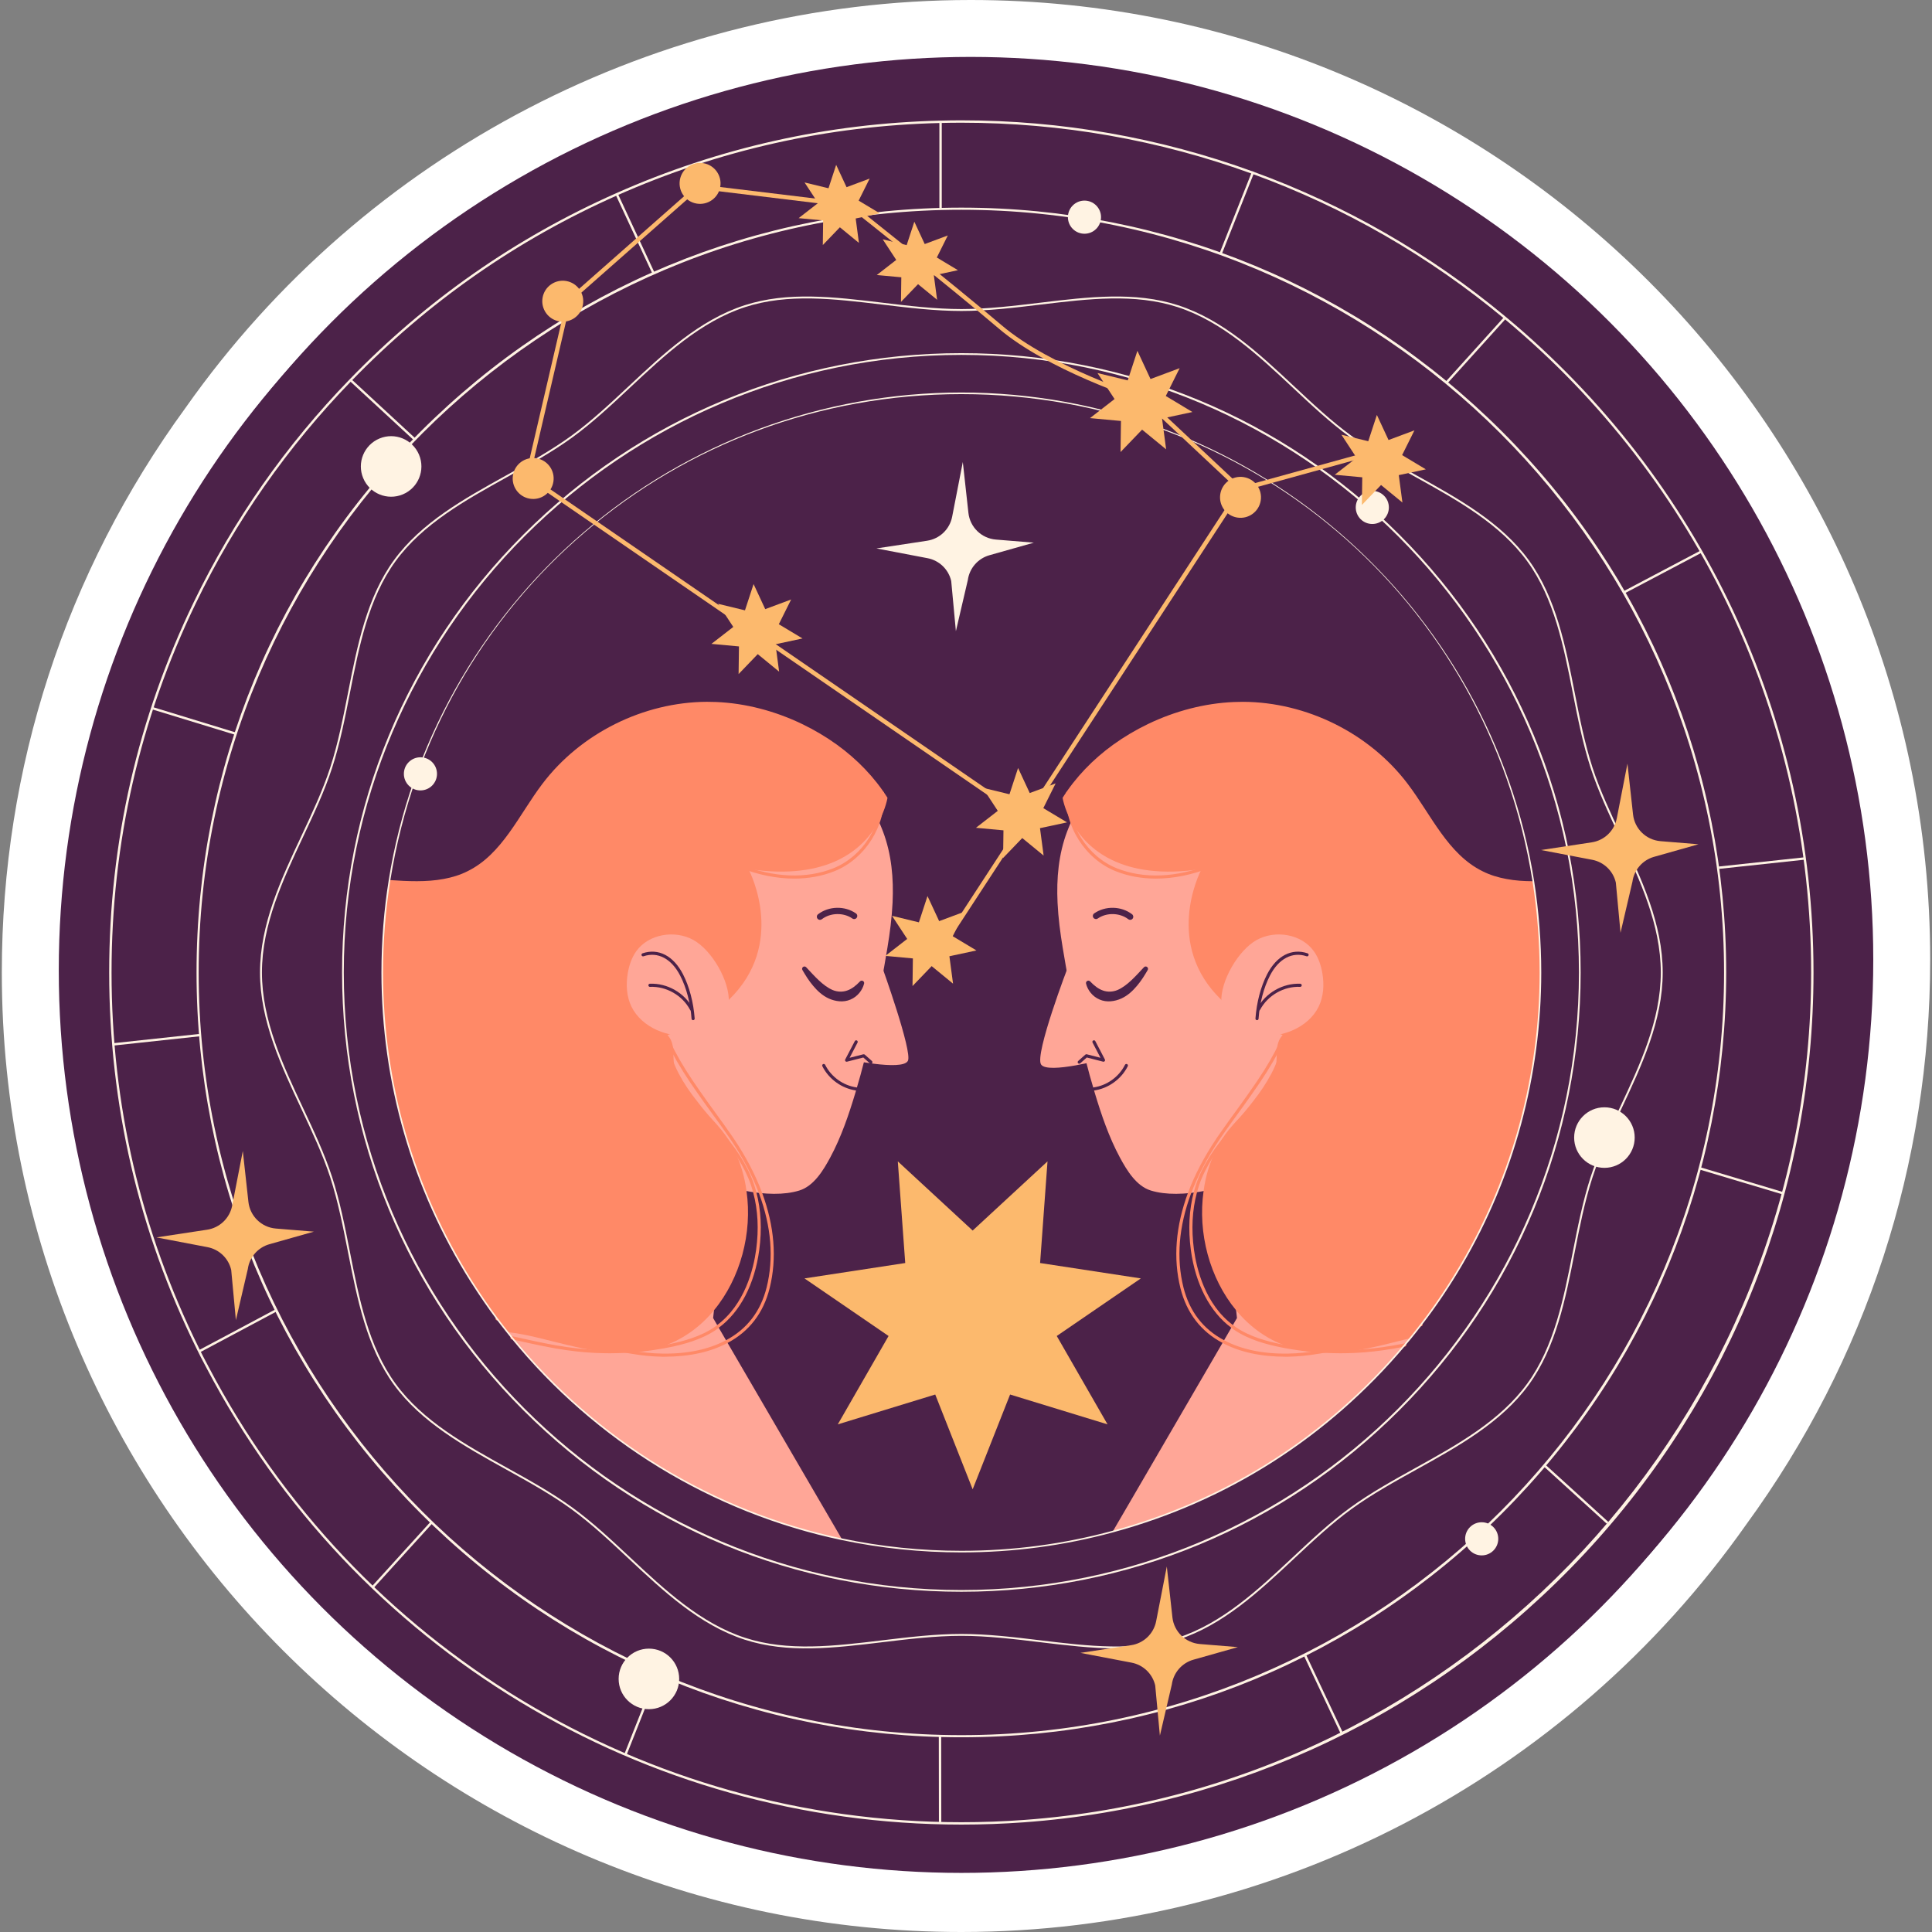 <?xml version="1.0" encoding="UTF-8"?>
<!-- Generator: Adobe Illustrator 25.2.3, SVG Export Plug-In . SVG Version: 6.00 Build 0)  -->
<svg xmlns="http://www.w3.org/2000/svg" xmlns:xlink="http://www.w3.org/1999/xlink" version="1.1" id="Capa_1" x="0px" y="0px" viewBox="0 0 512 512" style="enable-background:new 0 0 512 512;" xml:space="preserve" width="512" height="512">
<rect x="0" y="0" width="512" height="512" fill="#808080" stroke="none"/>
<g>
	<g>
		<path style="fill:#FFFFFF;" d="M254.771,512C114.554,512,0.481,397.927,0.481,257.71c0-54.22,16.846-105.973,48.72-149.679    C96.844,40.384,174.603,0,257.231,0c140.214,0,254.287,114.073,254.287,254.288c0,54.22-16.844,105.974-48.719,149.679    C415.157,471.614,337.399,512,254.771,512z"/>
	</g>
	<g>
		<g>
			<circle style="fill:#4C2249;" cx="257.231" cy="254.288" r="239.205"/>
		</g>
		<g>
			<circle style="fill:#4C2249;" cx="254.782" cy="257.133" r="239.205"/>
		</g>
		<g>
			<g>
				<path style="fill:#FFF3E3;" d="M254.771,433.012c6.906,0,13.999,0.853,20.856,1.679c12.926,1.555,25.135,3.021,36.436-0.648      c11.831-3.842,21.345-12.748,30.544-21.36c4.876-4.568,9.921-9.29,15.204-13.135c5.372-3.91,11.482-7.301,17.392-10.581      c10.974-6.089,22.319-12.386,29.532-22.297c7.144-9.814,9.646-22.536,12.064-34.84c1.311-6.658,2.664-13.542,4.738-19.929      c1.974-6.084,4.866-12.248,7.665-18.211c5.372-11.444,10.923-23.278,10.923-35.978s-5.551-24.534-10.923-35.978      c-2.799-5.962-5.691-12.127-7.665-18.211c-2.074-6.388-3.43-13.273-4.738-19.932c-2.418-12.304-4.92-25.025-12.062-34.838      c-7.213-9.91-18.558-16.206-29.53-22.296c-5.912-3.28-12.023-6.672-17.394-10.581c-5.286-3.846-10.328-8.568-15.207-13.136      c-9.199-8.612-18.71-17.518-30.544-21.36c-11.308-3.673-23.515-2.203-36.433-0.648c-6.859,0.825-13.952,1.678-20.858,1.678      c-6.906,0-13.999-0.853-20.858-1.678c-12.926-1.554-25.128-3.025-36.436,0.648c-11.831,3.842-21.342,12.747-30.539,21.358      c-4.881,4.568-9.924,9.291-15.209,13.137c-5.372,3.91-11.482,7.301-17.394,10.581c-10.972,6.09-22.317,12.386-29.53,22.296      c-7.142,9.812-9.644,22.531-12.062,34.833c-1.311,6.661-2.664,13.547-4.741,19.936c-1.974,6.084-4.866,12.248-7.665,18.211      c-5.369,11.444-10.925,23.279-10.925,35.979c0,12.699,5.556,24.534,10.925,35.979c2.799,5.961,5.691,12.126,7.665,18.208      c2.074,6.388,3.43,13.273,4.738,19.933c2.421,12.303,4.922,25.023,12.062,34.836c7.213,9.912,18.56,16.209,29.535,22.298      c5.909,3.28,12.02,6.671,17.392,10.58c5.283,3.845,10.326,8.567,15.204,13.133c9.199,8.614,18.71,17.521,30.544,21.362      c11.301,3.669,23.51,2.206,36.436,0.648C240.772,433.865,247.865,433.012,254.771,433.012z M295.835,436.841      c-6.535,0-13.297-0.813-20.267-1.651c-6.845-0.824-13.923-1.676-20.797-1.676c-6.877,0-13.955,0.852-20.797,1.674      c-12.985,1.561-25.243,3.036-36.654-0.669c-11.939-3.877-21.492-12.822-30.733-21.473c-4.866-4.555-9.896-9.267-15.153-13.093      c-5.35-3.891-11.446-7.276-17.343-10.547c-11.021-6.117-22.417-12.441-29.697-22.442c-7.206-9.904-9.717-22.681-12.148-35.036      c-1.306-6.645-2.659-13.515-4.721-19.875c-1.966-6.052-4.854-12.202-7.643-18.149c-5.396-11.495-10.974-23.381-10.974-36.193      s5.578-24.698,10.974-36.194c2.789-5.948,5.676-12.098,7.643-18.15c2.065-6.361,3.418-13.233,4.724-19.879      c2.43-12.355,4.942-25.13,12.148-35.033c7.277-10,18.673-16.323,29.694-22.438c5.897-3.273,11.993-6.657,17.343-10.549      c5.259-3.826,10.292-8.539,15.158-13.097c9.239-8.649,18.791-17.593,30.728-21.47c11.414-3.703,23.672-2.229,36.654-0.669      c6.842,0.822,13.92,1.674,20.797,1.674s13.952-0.852,20.797-1.674c12.977-1.563,25.238-3.037,36.652,0.669      c11.939,3.877,21.492,12.822,30.73,21.471c4.866,4.558,9.899,9.27,15.158,13.097c5.35,3.893,11.446,7.277,17.343,10.549      c11.021,6.116,22.417,12.439,29.694,22.438c7.208,9.904,9.72,22.681,12.148,35.038c1.306,6.643,2.659,13.514,4.721,19.874      c1.966,6.053,4.854,12.203,7.645,18.15c5.394,11.495,10.972,23.381,10.972,36.193s-5.578,24.698-10.972,36.193      c-2.791,5.947-5.679,12.097-7.645,18.15c-2.062,6.359-3.413,13.228-4.721,19.871c-2.428,12.358-4.942,25.135-12.15,35.04      c-7.279,10-18.673,16.324-29.694,22.441c-5.897,3.273-11.996,6.656-17.343,10.548c-5.256,3.826-10.289,8.538-15.155,13.094      c-9.238,8.651-18.794,17.596-30.73,21.472C306.934,436.237,301.469,436.841,295.835,436.841z"/>
			</g>
			<g>
				<path style="fill:#FFF3E3;" d="M254.771,421.831c-43.838,0-85.054-17.071-116.052-48.069      c-30.998-30.998-48.068-72.213-48.068-116.051s17.07-85.053,48.068-116.051c30.998-30.998,72.214-48.069,116.052-48.069      c43.838,0,85.051,17.071,116.049,48.069c30.998,30.998,48.07,72.213,48.07,116.051s-17.073,85.053-48.07,116.051      C339.823,404.76,298.609,421.831,254.771,421.831z M254.771,94.048c-90.244,0-163.663,73.419-163.663,163.663      s73.419,163.663,163.663,163.663s163.663-73.419,163.663-163.663S345.015,94.048,254.771,94.048z"/>
			</g>
			<g>
				<g>
					<path style="fill:#FFA697;" d="M223.127,407.924c-35.045-7.341-65.666-26.623-87.437-53.397       c-0.427-0.503-0.83-1.006-1.207-1.508c-0.93-1.156-1.835-2.338-2.74-3.52c-2.413-3.218-4.676-6.561-6.838-9.955l0.83-0.805       l4.45-4.349l1.282-3.671l3.972-11.464l17.648-50.707v-0.025l1.584-4.5l24.662,20.665l0.277,0.226c0,0,0.025,0,0.025,0.025       l5.833,4.902l9.151,7.668l-0.478,4.5l-0.201,1.634l-0.025,0.226l-1.131,10.634l-3.57,32.732l-0.226,2.062l1.282,2.212       l2.338,4.022l24.135,41.431l4.399,7.542L223.127,407.924z"/>
				</g>
				<g>
					<g>
						<g>
							<path style="fill:#FFA697;" d="M236.54,239.242c0.305-6.434-0.255-12.871-2.563-18.95         c-2.914-7.674-7.851-14.531-14.182-19.753c-8.443-6.963-19.185-10.81-30.127-10.81c-26.168,0-47.381,21.213-47.381,47.381         c0,11.462,4.071,21.973,10.845,30.168c-0.461,9.543-0.117,18.743,2.196,23.588c6.086,12.751,40.571,29.559,56.509,24.632         c3.867-1.195,6.379-5.401,8.176-8.734c2.914-5.405,4.914-11.307,6.677-17.17c3.779-12.567,6.348-25.508,8.489-38.444         C235.826,247.24,236.35,243.242,236.54,239.242z"/>
						</g>
						<g>
							<path style="fill:#FFA697;" d="M233.67,255.954c0,0,8.21,22.779,6.926,25.186c-1.507,2.826-16.627-0.56-16.627-0.56         L233.67,255.954z"/>
						</g>
					</g>
					<g>
						<path style="fill:#FF8967;" d="M235.194,211.429c0,0-0.427,2.791-2.288,6.26c-0.101,0.151-0.201,0.327-0.302,0.478        c-3.771,6.637-12.897,15.361-34.266,12.118c0,0,0,0.025,0.025,0.05c0.578,1.131,10.031,19.886-5.204,34.618        c-1.911,1.835-4.173,3.62-6.913,5.279c-2.665,1.634-5.732,2.74-8.774,3.871c-0.201,0.05-0.377,0.126-0.578,0.201        c1.182,1.282,1.458,2.765,1.534,4.324c0.075,1.232,0.025,2.539,0.251,3.796c0.075,0.377,0.151,0.754,0.251,1.131        c0.126,0.377,0.251,0.754,0.402,1.131c0.679,1.735,1.76,3.369,2.866,4.827c0.729,0.955,1.533,1.86,2.363,2.765        c2.891,3.168,6.159,6.059,8.447,9.729c0.327,0.528,0.654,1.081,0.93,1.634c0.201,0.327,0.377,0.679,0.553,1.006        c1.735,3.444,2.841,7.165,3.344,11.011c1.584,11.087-1.609,23.104-8.623,31.576c-3.771,4.576-8.673,8.095-14.531,9.88        c-1.86,0.578-3.821,0.955-5.883,1.156c-0.478,0.05-0.955,0.075-1.408,0.075c-2.589,0.176-5.028,0.101-7.391-0.151h-0.025        c-2.615-0.277-5.104-0.729-7.542-1.282c-3.369-0.754-6.612-1.634-9.905-2.413c-2.64-0.628-5.305-1.182-8.045-1.483        c-0.93-1.156-1.835-2.338-2.74-3.52c-2.413-3.218-4.676-6.561-6.838-9.955c-14.958-23.682-23.607-51.738-23.607-81.831        c0-8.321,0.654-16.517,1.936-24.486c4.827,0.327,9.754,0.578,14.405-0.302c2.162-0.402,4.274-1.031,6.26-2.036        c9.226-4.525,13.626-14.958,19.836-23.154c10.157-13.425,26.824-21.671,43.618-21.746c0.83,0,1.634,0.025,2.464,0.05        c7.743,0.327,15.612,2.388,22.802,5.858c3.218,1.559,6.285,3.369,9.176,5.455        C227.149,201.222,231.775,205.999,235.194,211.429z"/>
					</g>
					<g>
						<g>
							<path style="fill:#FFA697;" d="M183.179,274.757c-3.11-0.049-6.255-0.514-9.095-1.783c-2.84-1.268-5.365-3.394-6.732-6.188         c-1.328-2.713-1.494-5.881-0.99-8.858c0.353-2.082,1.036-4.141,2.266-5.858c3.271-4.562,10.189-5.684,15.109-2.98         c4.919,2.704,9.706,10.964,9.399,16.57C192.902,269.942,185.578,271.2,183.179,274.757z"/>
						</g>
						<g>
							<path style="fill:#4C2249;" d="M213.642,256.324c2.243,2.384,4.408,4.909,6.997,6.034c1.271,0.534,2.651,0.566,3.832,0.153         c1.204-0.404,2.341-1.268,3.424-2.416l0.014-0.014c0.242-0.257,0.645-0.268,0.902-0.027c0.174,0.164,0.235,0.403,0.181,0.62         c-0.438,1.744-1.708,3.415-3.589,4.213c-1.899,0.833-4.039,0.501-5.76-0.268c-1.741-0.794-3.055-2.064-4.161-3.378         c-1.117-1.312-2.002-2.746-2.83-4.172c-0.175-0.297-0.077-0.679,0.22-0.854C213.125,256.064,213.446,256.119,213.642,256.324         z"/>
						</g>
						<g>
							<path style="fill:#4C2249;" d="M217.297,243.77c-0.248,0-0.493-0.112-0.656-0.324c-0.277-0.362-0.209-0.88,0.152-1.158         c2.863-2.194,7.085-2.288,10.039-0.227c0.376,0.26,0.466,0.776,0.206,1.15c-0.26,0.377-0.781,0.468-1.149,0.205         c-2.347-1.633-5.823-1.555-8.09,0.183C217.65,243.715,217.474,243.77,217.297,243.77z"/>
						</g>
						<g>
							<path style="fill:#4C2249;" d="M230.797,281.897c-0.098,0-0.196-0.034-0.275-0.104l-1.733-1.543l-4.323,1.106         c-0.16,0.039-0.327-0.016-0.427-0.144c-0.101-0.128-0.118-0.303-0.042-0.448l2.534-4.852         c0.106-0.201,0.356-0.279,0.557-0.174c0.201,0.106,0.28,0.355,0.174,0.557l-2.104,4.031l3.638-0.93         c0.135-0.034,0.277,0,0.378,0.091l1.898,1.688c0.169,0.152,0.187,0.414,0.034,0.584         C231.026,281.85,230.91,281.897,230.797,281.897z"/>
						</g>
						<g>
							<path style="fill:#4C2249;" d="M226.955,289.001c-0.02,0-0.037-0.001-0.056-0.005c-3.81-0.533-7.247-3.001-8.968-6.441         c-0.101-0.205-0.017-0.453,0.187-0.555c0.204-0.102,0.452-0.017,0.555,0.184c1.598,3.201,4.795,5.498,8.34,5.994         c0.226,0.031,0.385,0.241,0.354,0.466C227.336,288.852,227.159,289.001,226.955,289.001z"/>
						</g>
						<g>
							<g>
								<path style="fill:#4C2249;" d="M183.682,270.357c-0.216,0-0.395-0.166-0.412-0.384c-0.304-4.184-1.372-8.239-3.012-11.419          c-2.315-4.498-5.944-6.414-9.712-5.131c-0.216,0.071-0.449-0.042-0.523-0.258c-0.074-0.216,0.042-0.452,0.258-0.525          c4.186-1.426,8.193,0.642,10.714,5.536c1.687,3.276,2.789,7.445,3.101,11.738c0.017,0.227-0.155,0.425-0.383,0.442          C183.702,270.356,183.692,270.357,183.682,270.357z"/>
							</g>
							<g>
								<path style="fill:#4C2249;" d="M183.235,267.823c-0.147,0-0.29-0.08-0.366-0.22c-2.03-3.812-6.283-6.26-10.608-6.078          c-0.201,0.053-0.42-0.168-0.43-0.395c-0.01-0.228,0.167-0.421,0.395-0.43c4.635-0.189,9.197,2.428,11.374,6.514          c0.106,0.201,0.029,0.452-0.172,0.559C183.368,267.807,183.301,267.823,183.235,267.823z"/>
							</g>
						</g>
					</g>
					<g>
						<path style="fill:#FF8967;" d="M210.469,232.838c-4.684,0.001-9.643-0.997-14.605-2.98c-0.211-0.086-0.314-0.325-0.228-0.538        c0.083-0.212,0.324-0.309,0.538-0.231c8.779,3.513,17.544,3.87,24.679,1.013c7.773-3.116,13.071-11.489,12.594-19.911        c-0.012-0.228,0.162-0.424,0.39-0.436c0.223,0.005,0.422,0.162,0.435,0.389c0.493,8.766-5.021,17.481-13.11,20.723        C217.879,232.183,214.265,232.838,210.469,232.838z"/>
					</g>
					<g>
						<g>
							<path style="fill:#FF8967;" d="M161.584,358.63c-0.545,0-1.075-0.007-1.593-0.02c-3.138-0.049-6.403-0.313-9.727-0.784         c-4.11-0.566-8.227-1.477-12.209-2.357l-2.453-0.539c-0.223-0.049-0.363-0.269-0.314-0.492         c0.049-0.223,0.265-0.367,0.491-0.315l2.455,0.54c3.965,0.876,8.065,1.784,12.145,2.346c3.29,0.466,6.521,0.727,9.604,0.775         c1.8,0.048,3.712,0.013,5.878-0.099c2.924-0.15,5.868-0.478,8.75-0.975c0.903-0.129,1.819-0.314,2.629-0.476         c3.621-0.735,8.274-1.919,12.143-4.562c0.214-0.142,0.4-0.284,0.611-0.47c7.429-5.52,9.702-14.936,10.397-20.059         c0.722-5.383,0.464-10.437-0.768-15.023c-0.363-1.383-0.796-2.676-1.286-3.845c-1.019-2.429-2.426-4.915-4.181-7.386         l-0.13-0.182c-0.145-0.2-0.282-0.389-0.432-0.579c-1.697-2.329-3.594-4.587-5.428-6.772         c-0.658-0.782-1.313-1.563-1.962-2.348c-0.636-0.755-1.281-1.566-1.971-2.477c-2.021-2.514-3.683-4.989-4.937-7.347         c-0.022-0.025-0.039-0.054-0.057-0.085l-0.678-1.358c-1.228-2.594-1.996-5.043-2.352-7.492         c-0.032-0.226,0.125-0.435,0.351-0.468c0.216-0.03,0.435,0.124,0.469,0.35c0.341,2.365,1.088,4.737,2.276,7.249l0.651,1.301         c0.015,0.021,0.029,0.043,0.042,0.065l0.002-0.001c1.232,2.327,2.875,4.776,4.883,7.277c0.69,0.908,1.326,1.709,1.957,2.456         c0.648,0.787,1.304,1.566,1.959,2.346c1.841,2.196,3.749,4.466,5.45,6.803c0.15,0.185,0.292,0.385,0.447,0.598l0.13,0.182         c1.792,2.525,3.228,5.064,4.272,7.549c0.506,1.203,0.953,2.532,1.326,3.951c1.257,4.69,1.522,9.853,0.788,15.346         c-1.232,9.069-5.03,16.382-10.697,20.588c-0.211,0.193-0.427,0.354-0.668,0.516c-3.99,2.724-8.745,3.936-12.442,4.687         c-0.823,0.165-1.751,0.351-2.664,0.482c-2.904,0.501-5.882,0.832-8.836,0.983C164.348,358.589,162.922,358.63,161.584,358.63         z"/>
						</g>
						<g>
							<path style="fill:#FF8967;" d="M176.051,359.544c-0.214,0-0.43-0.001-0.646-0.004c-2.647-0.049-5.291-0.307-8.082-0.786         c-0.253-0.038-0.515-0.083-0.776-0.129c-0.243-0.043-0.484-0.085-0.727-0.121c-4.999-0.975-9.963-2.486-14.765-3.947         c-2.296-0.698-4.67-1.42-7.004-2.072c-4.571-1.285-8.615-2.129-12.359-2.578c-0.226-0.027-0.388-0.232-0.361-0.459         c0.027-0.226,0.194-0.398,0.459-0.361c3.788,0.454,7.871,1.305,12.484,2.602c2.345,0.653,4.721,1.377,7.022,2.077         c4.783,1.455,9.727,2.96,14.664,3.923c0.231,0.034,0.481,0.077,0.729,0.122c0.255,0.044,0.508,0.088,0.764,0.126         c2.76,0.474,5.362,0.727,7.964,0.775c6.749,0.12,12.45-1.112,16.994-3.546c5.549-2.935,9.167-7.641,10.756-13.99         c1.92-7.732,1.25-16.092-1.998-24.845c-1.758-4.69-4.24-9.432-7.373-14.092l-0.204-0.295         c-0.083-0.118-0.167-0.236-0.248-0.361c-1.426-2.086-2.941-4.169-4.404-6.182c-1.262-1.736-2.565-3.532-3.813-5.325         c-3.125-4.414-5.305-7.887-7.066-11.257c-0.737-1.423-1.426-2.879-2.052-4.327c-0.088-0.209,0.007-0.453,0.216-0.543         c0.214-0.097,0.452,0.004,0.545,0.216c0.616,1.43,1.296,2.867,2.023,4.272c1.743,3.334,3.904,6.777,7.009,11.163         c1.245,1.79,2.546,3.582,3.805,5.314c1.468,2.018,2.985,4.106,4.422,6.206c0.081,0.123,0.16,0.234,0.238,0.346l0.216,0.309         c3.167,4.714,5.679,9.512,7.461,14.265c3.304,8.913,3.987,17.436,2.023,25.334c-1.647,6.587-5.404,11.471-11.168,14.521         C188.283,358.318,182.648,359.544,176.051,359.544z"/>
						</g>
					</g>
				</g>
			</g>
			<g>
				<g>
					<path style="fill:#FFA697;" d="M387.316,335.093c-3.243,5.556-6.813,10.886-10.735,15.964c-0.905,1.207-1.86,2.388-2.816,3.57       c-0.478,0.603-0.98,1.207-1.508,1.81c-19.861,23.632-46.71,41.179-77.381,49.45l0.804-1.383l4.4-7.542l24.109-41.431       l2.338-4.022l1.282-2.212l-0.226-2.062l-3.57-32.732l-1.131-10.634l-0.025-0.226l-0.201-1.609v-0.025l-0.478-4.5l9.151-7.668       l5.832-4.902c0.025-0.025,0.025-0.025,0.025-0.025l0.276-0.226l24.662-20.665l1.609,4.626l17.623,50.607l3.972,11.464       l1.282,3.671L387.316,335.093z"/>
				</g>
				<g>
					<g>
						<g>
							<path style="fill:#FFA697;" d="M280.263,239.242c-0.305-6.434,0.255-12.871,2.563-18.95         c2.915-7.674,7.851-14.531,14.183-19.753c8.443-6.963,19.185-10.81,30.127-10.81c26.168,0,47.381,21.213,47.381,47.381         c0,11.462-4.071,21.973-10.845,30.168c0.461,9.543,0.117,18.743-2.196,23.588c-6.086,12.751-40.571,29.559-56.509,24.632         c-3.867-1.195-6.379-5.401-8.176-8.734c-2.914-5.405-4.914-11.307-6.677-17.17c-3.779-12.567-6.348-25.508-8.489-38.444         C280.977,247.24,280.453,243.242,280.263,239.242z"/>
						</g>
						<g>
							<path style="fill:#FFA697;" d="M283.133,255.954c0,0-9.012,23.485-7.235,26.149c1.778,2.664,16.935-1.523,16.935-1.523         L283.133,255.954z"/>
						</g>
					</g>
					<g>
						<path style="fill:#FF8967;" d="M408.233,257.712c0,28.232-7.617,54.654-20.917,77.381        c-3.243,5.556-6.813,10.886-10.735,15.964c-0.905,1.207-1.86,2.388-2.816,3.57c-3.117,0.754-6.21,1.584-9.377,2.288        c-2.439,0.553-4.927,1.006-7.542,1.282h-0.025c-2.338,0.251-4.777,0.327-7.366,0.151c0,0-0.025,0-0.05,0        c-0.452,0-0.93-0.025-1.408-0.075c-2.061-0.201-4.022-0.578-5.883-1.156c-5.858-1.785-10.76-5.305-14.531-9.88        c-7.014-8.472-10.207-20.489-8.623-31.576c0.503-3.846,1.609-7.567,3.344-11.011c0.176-0.327,0.352-0.679,0.553-1.006        c0.276-0.553,0.603-1.106,0.93-1.634c2.338-3.746,5.682-6.662,8.623-9.905c0.779-0.83,1.508-1.684,2.187-2.589        c1.106-1.458,2.187-3.092,2.866-4.827c0.176-0.377,0.302-0.754,0.402-1.131c0.126-0.377,0.201-0.754,0.276-1.131        c0.226-1.257,0.176-2.539,0.226-3.771v-0.025c0.1-1.559,0.352-3.042,1.559-4.324c-0.201-0.076-0.352-0.151-0.553-0.226        c0,0,0,0.025-0.025,0c-3.067-1.106-6.134-2.212-8.774-3.846c-2.74-1.684-5.053-3.469-6.939-5.305        c-15.134-14.631-5.908-33.26-5.229-34.567v-0.025c0.05-0.025,0.05-0.05,0.05-0.05c-21.344,3.243-30.47-5.481-34.266-12.118        c0,0-0.025,0-0.025-0.025c-0.075-0.151-0.151-0.277-0.251-0.427c-1.885-3.469-2.313-6.285-2.313-6.285        c3.419-5.43,8.045-10.207,13.4-14.078c2.891-2.087,5.958-3.897,9.176-5.455c7.19-3.469,15.059-5.531,22.827-5.858        c0.805-0.025,1.634-0.05,2.439-0.05c16.819,0.075,33.461,8.321,43.618,21.746c6.21,8.196,10.634,18.629,19.836,23.154        c1.986,1.006,4.098,1.634,6.26,2.036c2.313,0.452,4.751,0.603,7.19,0.603C407.579,241.396,408.233,249.491,408.233,257.712z"/>
					</g>
					<g>
						<g>
							<path style="fill:#FFA697;" d="M333.624,274.757c3.11-0.049,6.255-0.514,9.095-1.783c2.84-1.268,5.365-3.394,6.733-6.188         c1.328-2.713,1.494-5.881,0.989-8.858c-0.353-2.082-1.036-4.141-2.266-5.858c-3.271-4.562-10.19-5.684-15.109-2.98         c-4.919,2.704-9.706,10.964-9.399,16.57C323.901,269.942,331.225,271.2,333.624,274.757z"/>
						</g>
						<g>
							<path style="fill:#4C2249;" d="M304.152,257.069c-0.828,1.426-1.713,2.86-2.83,4.172c-1.106,1.313-2.419,2.583-4.161,3.378         c-1.721,0.769-3.861,1.101-5.76,0.268c-1.881-0.799-3.151-2.469-3.589-4.213c-0.086-0.341,0.122-0.688,0.463-0.774         c0.232-0.058,0.465,0.018,0.619,0.18l0.014,0.015c1.082,1.147,2.22,2.012,3.424,2.416c1.181,0.413,2.561,0.381,3.832-0.153         c2.589-1.125,4.753-3.65,6.996-6.034c0.236-0.251,0.631-0.263,0.882-0.027C304.258,256.5,304.295,256.824,304.152,257.069z"/>
						</g>
						<g>
							<path style="fill:#4C2249;" d="M299.505,243.77c-0.177,0-0.353-0.055-0.503-0.171c-2.263-1.734-5.742-1.818-8.089-0.182         c-0.366,0.258-0.889,0.171-1.149-0.206c-0.26-0.376-0.169-0.89,0.206-1.151c2.956-2.06,7.176-1.964,10.039,0.228         c0.361,0.277,0.43,0.795,0.152,1.158C299.999,243.658,299.753,243.77,299.505,243.77z"/>
						</g>
						<g>
							<path style="fill:#4C2249;" d="M286.005,281.897c-0.113,0-0.228-0.048-0.309-0.139c-0.152-0.171-0.135-0.432,0.034-0.584         l1.898-1.688c0.101-0.091,0.243-0.125,0.378-0.091l3.638,0.93l-2.102-4.031c-0.106-0.203-0.027-0.452,0.174-0.557         c0.206-0.104,0.454-0.027,0.557,0.174l2.531,4.852c0.076,0.145,0.059,0.32-0.042,0.448c-0.101,0.128-0.27,0.184-0.427,0.144         l-4.323-1.106l-1.733,1.543C286.201,281.863,286.103,281.897,286.005,281.897z"/>
						</g>
						<g>
							<path style="fill:#4C2249;" d="M289.847,289.001c-0.204,0-0.38-0.15-0.41-0.356c-0.032-0.226,0.128-0.436,0.354-0.466         c3.545-0.496,6.742-2.793,8.34-5.994c0.103-0.201,0.351-0.286,0.555-0.184c0.204,0.102,0.287,0.35,0.187,0.555         c-1.721,3.44-5.158,5.908-8.968,6.441C289.884,289,289.867,289.001,289.847,289.001z"/>
						</g>
						<g>
							<g>
								<path style="fill:#4C2249;" d="M333.123,270.357c-0.01,0-0.02-0.001-0.03-0.001c-0.228-0.017-0.4-0.215-0.383-0.442          c0.309-4.29,1.409-8.459,3.098-11.738c2.524-4.889,6.523-6.958,10.716-5.536c0.216,0.074,0.331,0.309,0.258,0.525          c-0.074,0.216-0.309,0.33-0.523,0.258c-3.766-1.283-7.397,0.633-9.715,5.131c-1.64,3.182-2.711,7.238-3.01,11.419          C333.518,270.19,333.339,270.357,333.123,270.357z"/>
							</g>
							<g>
								<path style="fill:#4C2249;" d="M333.567,267.823c-0.066,0-0.132-0.016-0.194-0.049c-0.201-0.107-0.277-0.357-0.172-0.559          c2.18-4.087,6.766-6.706,11.377-6.514c0.228,0.009,0.405,0.201,0.395,0.43c-0.01,0.222-0.191,0.396-0.412,0.396          c-0.005,0-0.012,0-0.017-0.001c-4.311-0.193-8.581,2.264-10.611,6.078C333.857,267.743,333.714,267.823,333.567,267.823z"/>
							</g>
						</g>
					</g>
					<g>
						<path style="fill:#FF8967;" d="M306.333,232.839c-3.796,0-7.407-0.656-10.692-1.971c-8.092-3.244-13.604-11.96-13.108-20.723        c0.012-0.22,0.194-0.39,0.412-0.39c0.007,0,0.015,0.001,0.025,0.001c0.226,0.012,0.4,0.207,0.388,0.436        c-0.476,8.421,4.817,16.794,12.592,19.911c7.134,2.858,15.902,2.501,24.679-1.013c0.216-0.079,0.454,0.018,0.538,0.231        c0.086,0.212-0.017,0.452-0.228,0.538C315.979,231.841,311.017,232.839,306.333,232.839z"/>
					</g>
					<g>
						<g>
							<path style="fill:#FF8967;" d="M355.226,358.63c-1.338,0-2.747-0.041-4.333-0.122c-2.958-0.151-5.927-0.481-8.848-0.984         c-0.894-0.129-1.787-0.308-2.651-0.481c-3.702-0.753-8.458-1.965-12.42-4.69c-0.231-0.154-0.464-0.335-0.7-0.518         c-5.657-4.202-9.457-11.514-10.689-20.582c-0.732-5.495-0.466-10.658,0.791-15.347c0.376-1.418,0.82-2.747,1.326-3.95         c1.041-2.482,2.477-5.021,4.267-7.546l0.105-0.146c0.164-0.227,0.317-0.439,0.489-0.652c1.65-2.27,3.521-4.489,5.33-6.635         c0.702-0.831,1.402-1.662,2.089-2.496l0.209-0.255c0.633-0.77,1.282-1.559,1.891-2.37c1.949-2.471,3.491-4.795,4.716-7.11         c0.02-0.037,0.044-0.07,0.074-0.099c0.199-0.37,0.422-0.815,0.619-1.258c1.191-2.513,1.935-4.884,2.281-7.258         c0.034-0.225,0.255-0.376,0.469-0.349c0.226,0.033,0.383,0.243,0.351,0.469c-0.358,2.455-1.127,4.903-2.349,7.483         c-0.201,0.457-0.437,0.924-0.692,1.382c-0.02,0.033-0.042,0.064-0.069,0.091c-1.201,2.287-2.769,4.651-4.743,7.153         c-0.609,0.814-1.267,1.613-1.908,2.392l-0.209,0.255c-0.69,0.837-1.392,1.669-2.097,2.503         c-1.799,2.135-3.66,4.343-5.305,6.603c-0.172,0.217-0.319,0.419-0.474,0.635l-0.106,0.145         c-1.75,2.471-3.157,4.956-4.176,7.382c-0.491,1.169-0.923,2.461-1.286,3.843c-1.23,4.585-1.49,9.639-0.771,15.024         c0.695,5.122,2.968,14.538,10.37,20.036c0.226,0.177,0.444,0.346,0.663,0.491c3.845,2.643,8.495,3.828,12.121,4.564         c0.852,0.171,1.733,0.349,2.617,0.475c2.899,0.5,5.833,0.827,8.735,0.976c2.242,0.115,4.107,0.144,5.902,0.101         c3.086-0.049,6.317-0.309,9.631-0.776c1.913-0.274,3.788-0.593,5.733-0.976c0.226-0.043,0.442,0.101,0.486,0.325         c0.044,0.223-0.101,0.441-0.324,0.485c-1.959,0.387-3.85,0.708-5.779,0.983c-3.349,0.471-6.614,0.735-9.705,0.784         C356.318,358.622,355.778,358.63,355.226,358.63z"/>
						</g>
						<g>
							<path style="fill:#FF8967;" d="M340.746,359.544c-6.599,0-12.234-1.226-16.751-3.648c-5.757-3.044-9.513-7.93-11.166-14.518         c-1.964-7.899-1.282-16.422,2.023-25.334c1.782-4.728,4.279-9.497,7.419-14.178c0.01-0.032,0.025-0.061,0.042-0.086         c0.076-0.117,0.155-0.227,0.233-0.336c0.071-0.104,0.145-0.207,0.219-0.317c1.439-2.105,2.956-4.193,4.424-6.211         c1.26-1.732,2.561-3.524,3.803-5.31c3.017-4.234,5.237-7.758,6.982-11.087c0.007-0.029,0.017-0.056,0.029-0.08         c0.717-1.385,1.397-2.822,2.021-4.272c0.091-0.212,0.329-0.313,0.545-0.216c0.209,0.09,0.305,0.334,0.216,0.543         c-0.626,1.448-1.304,2.883-2.021,4.269c-0.007,0.03-0.017,0.059-0.029,0.082c-1.768,3.381-4.014,6.95-7.068,11.236         c-1.245,1.79-2.548,3.586-3.81,5.321c-1.463,2.013-2.978,4.096-4.407,6.187c-0.074,0.112-0.152,0.222-0.231,0.331         c-0.059,0.085-0.118,0.168-0.177,0.257c-0.012,0.032-0.025,0.063-0.042,0.088c-3.125,4.648-5.607,9.381-7.375,14.069         c-3.246,8.751-3.916,17.111-1.996,24.844c1.593,6.35,5.21,11.058,10.753,13.988c4.544,2.435,10.284,3.665,16.999,3.548         c2.6-0.048,5.202-0.301,7.954-0.773c0.022-0.004,0.096-0.006,0.12-0.006c0.177-0.032,0.417-0.077,0.658-0.121         c0.236-0.043,0.474-0.087,0.707-0.124c4.932-0.957,9.86-2.455,14.625-3.902c2.325-0.706,4.729-1.436,7.103-2.095         c1.286-0.354,2.598-0.707,3.936-1.035c0.226-0.056,0.447,0.082,0.498,0.303c0.057,0.221-0.081,0.446-0.302,0.5         c-1.328,0.325-2.634,0.676-3.911,1.029c-2.364,0.655-4.763,1.385-7.083,2.089c-4.785,1.453-9.734,2.957-14.694,3.924         c-0.025,0.006-0.079,0.009-0.106,0.009c-0.164,0.031-0.393,0.074-0.624,0.115c-0.248,0.047-0.496,0.092-0.744,0.131         c-0.022,0.003-0.093,0.005-0.115,0.005c-2.723,0.473-5.367,0.73-8.011,0.78C341.178,359.543,340.962,359.544,340.746,359.544         z"/>
						</g>
					</g>
				</g>
			</g>
			<g>
				<g>
					<path style="fill:#FFF3E3;" d="M254.779,483.532c-84.273,0-160.933-46.38-200.067-121.042c-1.095-2.04-1.903-3.61-2.617-5.087       c-15.369-31.15-23.161-64.691-23.161-99.691c0-34.415,7.547-67.45,22.432-98.184c10.505-21.74,24.403-41.594,41.309-59.01       c20.279-20.941,44.02-37.525,70.566-49.292c27.134-12.065,56.052-18.546,85.947-19.26c1.839-0.049,3.72-0.075,5.59-0.075       c26.554,0,52.573,4.574,77.337,13.594c24.394,8.889,46.914,21.839,66.94,38.493c51.822,43.103,81.543,106.425,81.543,173.734       c0,57.422-21.57,112.145-60.739,154.09c-38.974,41.736-91.692,66.997-148.444,71.126       C265.949,483.33,260.352,483.532,254.779,483.532z M254.779,32.52c-1.863,0-3.739,0.025-5.576,0.075       c-29.812,0.713-58.649,7.175-85.707,19.206c-26.473,11.735-50.147,28.273-70.37,49.154       c-16.859,17.368-30.72,37.167-41.196,58.847c-14.844,30.648-22.368,63.59-22.368,97.91c0,34.901,7.77,68.35,23.097,99.415       c0.712,1.471,1.515,3.033,2.607,5.068c39.026,74.457,115.475,120.708,199.512,120.708c5.558,0,11.141-0.203,16.594-0.602       c116.97-8.513,208.598-107.164,208.598-224.59c0-67.121-29.638-130.268-81.317-173.25       c-19.97-16.607-42.429-29.522-66.754-38.385C307.207,37.082,281.259,32.52,254.779,32.52z"/>
				</g>
				<g>
					<path style="fill:#FFF3E3;" d="M254.771,460.397c-54.139,0-105.038-21.083-143.32-59.365s-59.366-89.181-59.366-143.32       s21.084-105.038,59.366-143.32c38.282-38.283,89.181-59.366,143.32-59.366s105.038,21.083,143.32,59.366       c38.282,38.282,59.366,89.181,59.366,143.32s-21.084,105.038-59.366,143.32S308.911,460.397,254.771,460.397z M254.771,55.589       c-111.451,0-202.122,90.671-202.122,202.122c0,111.45,90.671,202.121,202.122,202.121s202.122-90.671,202.122-202.121       C456.893,146.26,366.222,55.589,254.771,55.589z"/>
				</g>
				<g>
					<g>
						<rect x="248.948" y="32.199" style="fill:#FFF3E3;" width="0.628" height="23.043"/>
					</g>
					<g>
						<polygon style="fill:#FFF3E3;" points="249.453,482.887 248.824,482.887 248.795,459.983 249.424,459.983       "/>
					</g>
				</g>
				<g>
					<g>
						<polygon style="fill:#FFF3E3;" points="323.713,67.512 323.129,67.281 331.817,45.402 332.401,45.633       "/>
					</g>
					<g>
						<polygon style="fill:#FFF3E3;" points="166.039,465.105 165.454,464.875 173.733,443.989 174.317,444.22       "/>
					</g>
				</g>
				<g>
					<g>
						<polygon style="fill:#FFF3E3;" points="383.638,101.522 383.167,101.105 398.644,83.973 399.115,84.39       "/>
					</g>
					<g>
						<polygon style="fill:#FFF3E3;" points="99.103,420.731 98.632,420.314 114.245,403.133 114.716,403.551       "/>
					</g>
				</g>
				<g>
					<g>
						<polygon style="fill:#FFF3E3;" points="430.599,157.21 430.305,156.655 450.546,145.971 450.841,146.526       "/>
					</g>
					<g>
						<polygon style="fill:#FFF3E3;" points="53.078,358.326 52.783,357.771 72.842,347.086 73.137,347.641       "/>
					</g>
				</g>
				<g>
					<g>
						<polygon style="fill:#FFF3E3;" points="455.56,230.264 455.491,229.64 478.05,227.213 478.119,227.836       "/>
					</g>
					<g>
						<polygon style="fill:#FFF3E3;" points="30.107,277.082 30.038,276.459 52.806,274.007 52.875,274.63       "/>
					</g>
				</g>
				<g>
					<g>
						<polygon style="fill:#FFF3E3;" points="472.326,316.506 450.481,309.958 450.658,309.357 472.503,315.904       "/>
					</g>
					<g>
						<polygon style="fill:#FFF3E3;" points="62.533,194.789 40.243,187.966 40.42,187.365 62.71,194.187       "/>
					</g>
				</g>
				<g>
					<g>
						
							<rect x="417.262" y="385.03" transform="matrix(0.673 -0.74 0.74 0.673 -156.553 438.331)" style="fill:#FFF3E3;" width="0.627" height="22.465"/>
					</g>
					<g>
						<polygon style="fill:#FFF3E3;" points="109.597,116.589 92.674,100.945 93.097,100.481 110.019,116.125       "/>
					</g>
				</g>
				<g>
					<g>
						<polygon style="fill:#FFF3E3;" points="355.218,459.263 345.629,438.947 346.198,438.679 355.788,458.995       "/>
					</g>
					<g>
						<polygon style="fill:#FFF3E3;" points="172.867,72.48 163.202,51.695 163.772,51.428 173.437,72.212       "/>
					</g>
				</g>
			</g>
			<g>
				<path style="fill:#FFF3E3;" d="M254.779,411.406c-10.655,0-21.32-1.101-31.695-3.271c-34.261-7.177-65.357-26.167-87.56-53.473      c-0.43-0.507-0.84-1.018-1.213-1.515c-0.896-1.116-1.79-2.28-2.651-3.405l-0.086-0.113c-2.212-2.948-4.451-6.209-6.847-9.97      c-15.467-24.483-23.64-52.82-23.64-81.946c0-8.277,0.651-16.528,1.937-24.521c5.715-35.671,24.028-68.362,51.569-92.05      c27.833-23.939,63.415-37.123,100.187-37.123c36.811,0,72.42,13.217,100.266,37.218c27.556,23.75,45.851,56.515,51.515,92.258      c1.252,8.015,1.888,16.163,1.888,24.218c0,27.276-7.242,54.071-20.947,77.488c-3.278,5.616-6.894,10.995-10.748,15.986      c-0.894,1.191-1.851,2.378-2.779,3.524l-0.039,0.049c-0.471,0.594-0.982,1.205-1.515,1.818      c-20.345,24.208-47.14,41.331-77.485,49.515C281.959,409.618,268.448,411.406,254.779,411.406z M254.779,104.446      c-75.732,0-139.378,54.174-151.334,128.814c-1.282,7.97-1.932,16.199-1.932,24.453c0,29.045,8.151,57.303,23.574,81.716      c2.389,3.751,4.623,7.004,6.828,9.941l0.086,0.112c0.859,1.123,1.751,2.286,2.649,3.403c0.373,0.496,0.776,1,1.203,1.504      c22.145,27.233,53.155,46.17,87.32,53.327c10.346,2.165,20.979,3.264,31.607,3.264c13.631,0,27.104-1.782,40.042-5.297      c30.261-8.162,56.983-25.237,77.271-49.382c0.533-0.61,1.039-1.216,1.507-1.806l0.042-0.051      c0.923-1.144,1.878-2.328,2.769-3.514c3.845-4.979,7.451-10.343,10.721-15.943c13.665-23.351,20.888-50.073,20.888-77.272      c0-8.033-0.633-16.159-1.883-24.152C394.279,158.747,330.623,104.446,254.779,104.446z"/>
			</g>
		</g>
		<g>
			<g>
				<path style="fill:#FCB96D;" d="M61.522,319.529l2.826-14.5l1.485,13.476c0.418,3.795,3.469,6.761,7.275,7.072l10.066,0.822      l-11.772,3.329c-3.048,0.862-5.297,3.448-5.728,6.586l-3.16,13.539l-1.24-13.299c-0.708-3.08-3.169-5.45-6.274-6.043      l-13.548-2.586l13.442-2.04C58.225,325.379,60.878,322.835,61.522,319.529z"/>
			</g>
			<g>
				<path style="fill:#FFF3E3;" d="M252.33,136.942l2.826-14.5l1.485,13.476c0.418,3.795,3.469,6.761,7.275,7.072l10.066,0.822      l-11.772,3.329c-3.049,0.862-5.297,3.448-5.728,6.587l-3.16,13.539l-1.24-13.299c-0.708-3.08-3.169-5.45-6.274-6.043      l-13.548-2.587l13.442-2.04C249.032,142.792,251.686,140.248,252.33,136.942z"/>
			</g>
			<g>
				<path style="fill:#FCB96D;" d="M428.464,216.869l2.826-14.5l1.485,13.476c0.418,3.795,3.469,6.761,7.275,7.072l10.066,0.822      l-11.772,3.329c-3.048,0.862-5.297,3.448-5.728,6.587l-3.16,13.539l-1.24-13.299c-0.708-3.08-3.169-5.451-6.273-6.043      l-13.548-2.586l13.442-2.04C425.167,222.719,427.82,220.175,428.464,216.869z"/>
			</g>
			<g>
				<path style="fill:#FCB96D;" d="M306.391,429.635l2.826-14.5l1.485,13.476c0.418,3.795,3.469,6.761,7.275,7.072l10.066,0.822      l-11.772,3.33c-3.048,0.862-5.297,3.448-5.728,6.586l-3.16,13.539l-1.24-13.299c-0.708-3.08-3.169-5.451-6.273-6.043      l-13.548-2.586l13.442-2.04C303.094,435.486,305.747,432.942,306.391,429.635z"/>
			</g>
		</g>
		<g>
			<g>
				
					<ellipse transform="matrix(0.923 -0.385 0.385 0.923 -39.591 49.355)" style="fill:#FFF3E3;" cx="103.609" cy="123.67" rx="8.023" ry="8.023"/>
			</g>
			<g>
				<path style="fill:#FFF3E3;" d="M433.211,301.469c0,4.431-3.592,8.023-8.023,8.023c-4.431,0-8.023-3.592-8.023-8.023      s3.592-8.023,8.023-8.023C429.619,293.446,433.211,297.038,433.211,301.469z"/>
			</g>
			<g>
				<path style="fill:#FFF3E3;" d="M179.992,444.928c0,4.431-3.592,8.023-8.023,8.023s-8.023-3.592-8.023-8.023      c0-4.431,3.592-8.023,8.023-8.023S179.992,440.496,179.992,444.928z"/>
			</g>
			<g>
				<path style="fill:#FFF3E3;" d="M366.779,131.367c1.714,1.714,1.714,4.494,0,6.208c-1.714,1.715-4.494,1.715-6.208,0      c-1.714-1.714-1.714-4.494,0-6.208C362.285,129.653,365.065,129.653,366.779,131.367z"/>
			</g>
			<g>
				<path style="fill:#FFF3E3;" d="M290.501,54.448c1.714,1.714,1.714,4.494,0,6.208c-1.714,1.715-4.494,1.715-6.208,0      c-1.714-1.714-1.714-4.494,0-6.208C286.008,52.733,288.787,52.733,290.501,54.448z"/>
			</g>
			<g>
				<path style="fill:#FFF3E3;" d="M395.769,404.7c1.714,1.714,1.714,4.494,0,6.208c-1.714,1.715-4.494,1.715-6.208,0      c-1.714-1.714-1.714-4.494,0-6.208C391.275,402.986,394.054,402.986,395.769,404.7z"/>
			</g>
			<g>
				<path style="fill:#FFF3E3;" d="M114.523,201.973c1.714,1.714,1.714,4.494,0,6.208c-1.714,1.715-4.494,1.715-6.208,0      c-1.714-1.714-1.714-4.494,0-6.208C110.029,200.259,112.809,200.259,114.523,201.973z"/>
			</g>
		</g>
		<g>
			<g>
				<g>
					<path style="fill:#FCB96D;" d="M247.971,254.572l-0.967-0.631l24.045-36.845l-131.843-90.584l0.091-0.384l10.856-46.67       l34.734-30.62l0.258,0.031l40.31,4.884l0.128,0.101c0.265,0.21,26.625,21.06,39.861,32.338       c13.135,11.194,37.907,19.05,38.157,19.129l0.221,0.129l25.727,24.129l-0.265,0.405L247.971,254.572z M140.512,126.007       l131.17,90.121l56.369-86.37l-24.924-23.375c-1.954-0.627-25.609-8.382-38.434-19.309       c-12.744-10.861-37.688-30.62-39.699-32.211l-39.728-4.814l-34.072,30.033L140.512,126.007z"/>
				</g>
				<g>
					<polygon style="fill:#FCB96D;" points="328.954,130.226 328.645,129.112 364.53,119.205 364.84,120.32      "/>
				</g>
			</g>
			<g>
				<g>
					<polygon style="fill:#FCB96D;" points="304.898,100.446 312.619,97.57 308.945,104.945 316.008,109.189 307.951,110.914        309.037,119.082 302.664,113.859 296.955,119.801 297.066,111.562 288.861,110.803 295.371,105.752 290.849,98.865        298.857,100.805 301.422,92.975      "/>
				</g>
			</g>
			<g>
				<g>
					<polygon style="fill:#FCB96D;" points="245.061,64.677 251.179,62.398 248.268,68.242 253.865,71.604 247.481,72.972        248.341,79.444 243.292,75.305 238.768,80.013 238.856,73.485 232.355,72.884 237.513,68.881 233.93,63.424 240.275,64.962        242.307,58.757      "/>
				</g>
			</g>
			<g>
				<g>
					<polygon style="fill:#FCB96D;" points="202.796,161.427 209.661,158.869 206.395,165.426 212.675,169.199 205.511,170.734        206.477,177.996 200.811,173.352 195.735,178.635 195.833,171.309 188.538,170.635 194.327,166.144 190.306,160.02        197.426,161.746 199.706,154.784      "/>
				</g>
			</g>
			<g>
				<g>
					<polygon style="fill:#FCB96D;" points="248.886,244.109 255.751,241.551 252.484,248.108 258.764,251.881 251.601,253.416        252.567,260.678 246.901,256.034 241.825,261.317 241.923,253.991 234.628,253.317 240.416,248.826 236.395,242.702        243.515,244.428 245.796,237.466      "/>
				</g>
			</g>
			<g>
				<g>
					<polygon style="fill:#FCB96D;" points="272.892,210.166 279.757,207.608 276.49,214.166 282.77,217.939 275.607,219.473        276.572,226.735 270.906,222.091 265.831,227.374 265.929,220.048 258.634,219.374 264.422,214.884 260.401,208.76        267.521,210.485 269.802,203.523      "/>
				</g>
			</g>
			<g>
				<g>
					<polygon style="fill:#FCB96D;" points="367.976,116.607 374.841,114.05 371.574,120.607 377.854,124.38 370.691,125.914        371.656,133.176 365.99,128.533 360.915,133.815 361.013,126.49 353.718,125.816 359.506,121.325 355.485,115.201        362.605,116.927 364.886,109.965      "/>
				</g>
			</g>
			<g>
				<g>
					<polygon style="fill:#FCB96D;" points="224.346,49.605 230.464,47.326 227.553,53.17 233.15,56.532 226.766,57.9        227.626,64.372 222.577,60.233 218.053,64.941 218.141,58.413 211.64,57.812 216.798,53.81 213.215,48.352 219.56,49.89        221.592,43.685      "/>
				</g>
			</g>
			<g>
				<path style="fill:#FCB96D;" d="M334.101,132.693c-0.493,2.956-3.29,4.953-6.246,4.46c-2.956-0.493-4.953-3.29-4.46-6.246      c0.493-2.956,3.29-4.953,6.246-4.46C332.598,126.941,334.594,129.737,334.101,132.693z"/>
			</g>
			<g>
				<path style="fill:#FCB96D;" d="M190.876,49.494c-0.493,2.956-3.29,4.953-6.246,4.46c-2.956-0.493-4.953-3.29-4.46-6.246      c0.493-2.956,3.29-4.953,6.246-4.46C189.373,43.742,191.37,46.538,190.876,49.494z"/>
			</g>
			<g>
				<path style="fill:#FCB96D;" d="M154.49,80.713c-0.493,2.956-3.29,4.953-6.246,4.46c-2.956-0.494-4.953-3.29-4.46-6.246      c0.493-2.957,3.29-4.953,6.246-4.46C152.986,74.96,154.983,77.757,154.49,80.713z"/>
			</g>
			<g>
				<path style="fill:#FCB96D;" d="M146.649,127.699c-0.493,2.956-3.29,4.953-6.246,4.459c-2.956-0.493-4.953-3.29-4.46-6.246      c0.493-2.956,3.29-4.953,6.246-4.459C145.145,121.946,147.142,124.742,146.649,127.699z"/>
			</g>
		</g>
		<g>
			<polygon style="fill:#FCB96D;" points="257.766,326.108 277.602,307.777 275.637,334.714 302.336,338.793 280.051,354.053      293.508,377.47 267.684,369.561 257.766,394.682 247.848,369.561 222.023,377.47 235.481,354.053 213.196,338.793      239.895,334.714 237.93,307.777    "/>
		</g>
	</g>
</g>















</svg>
